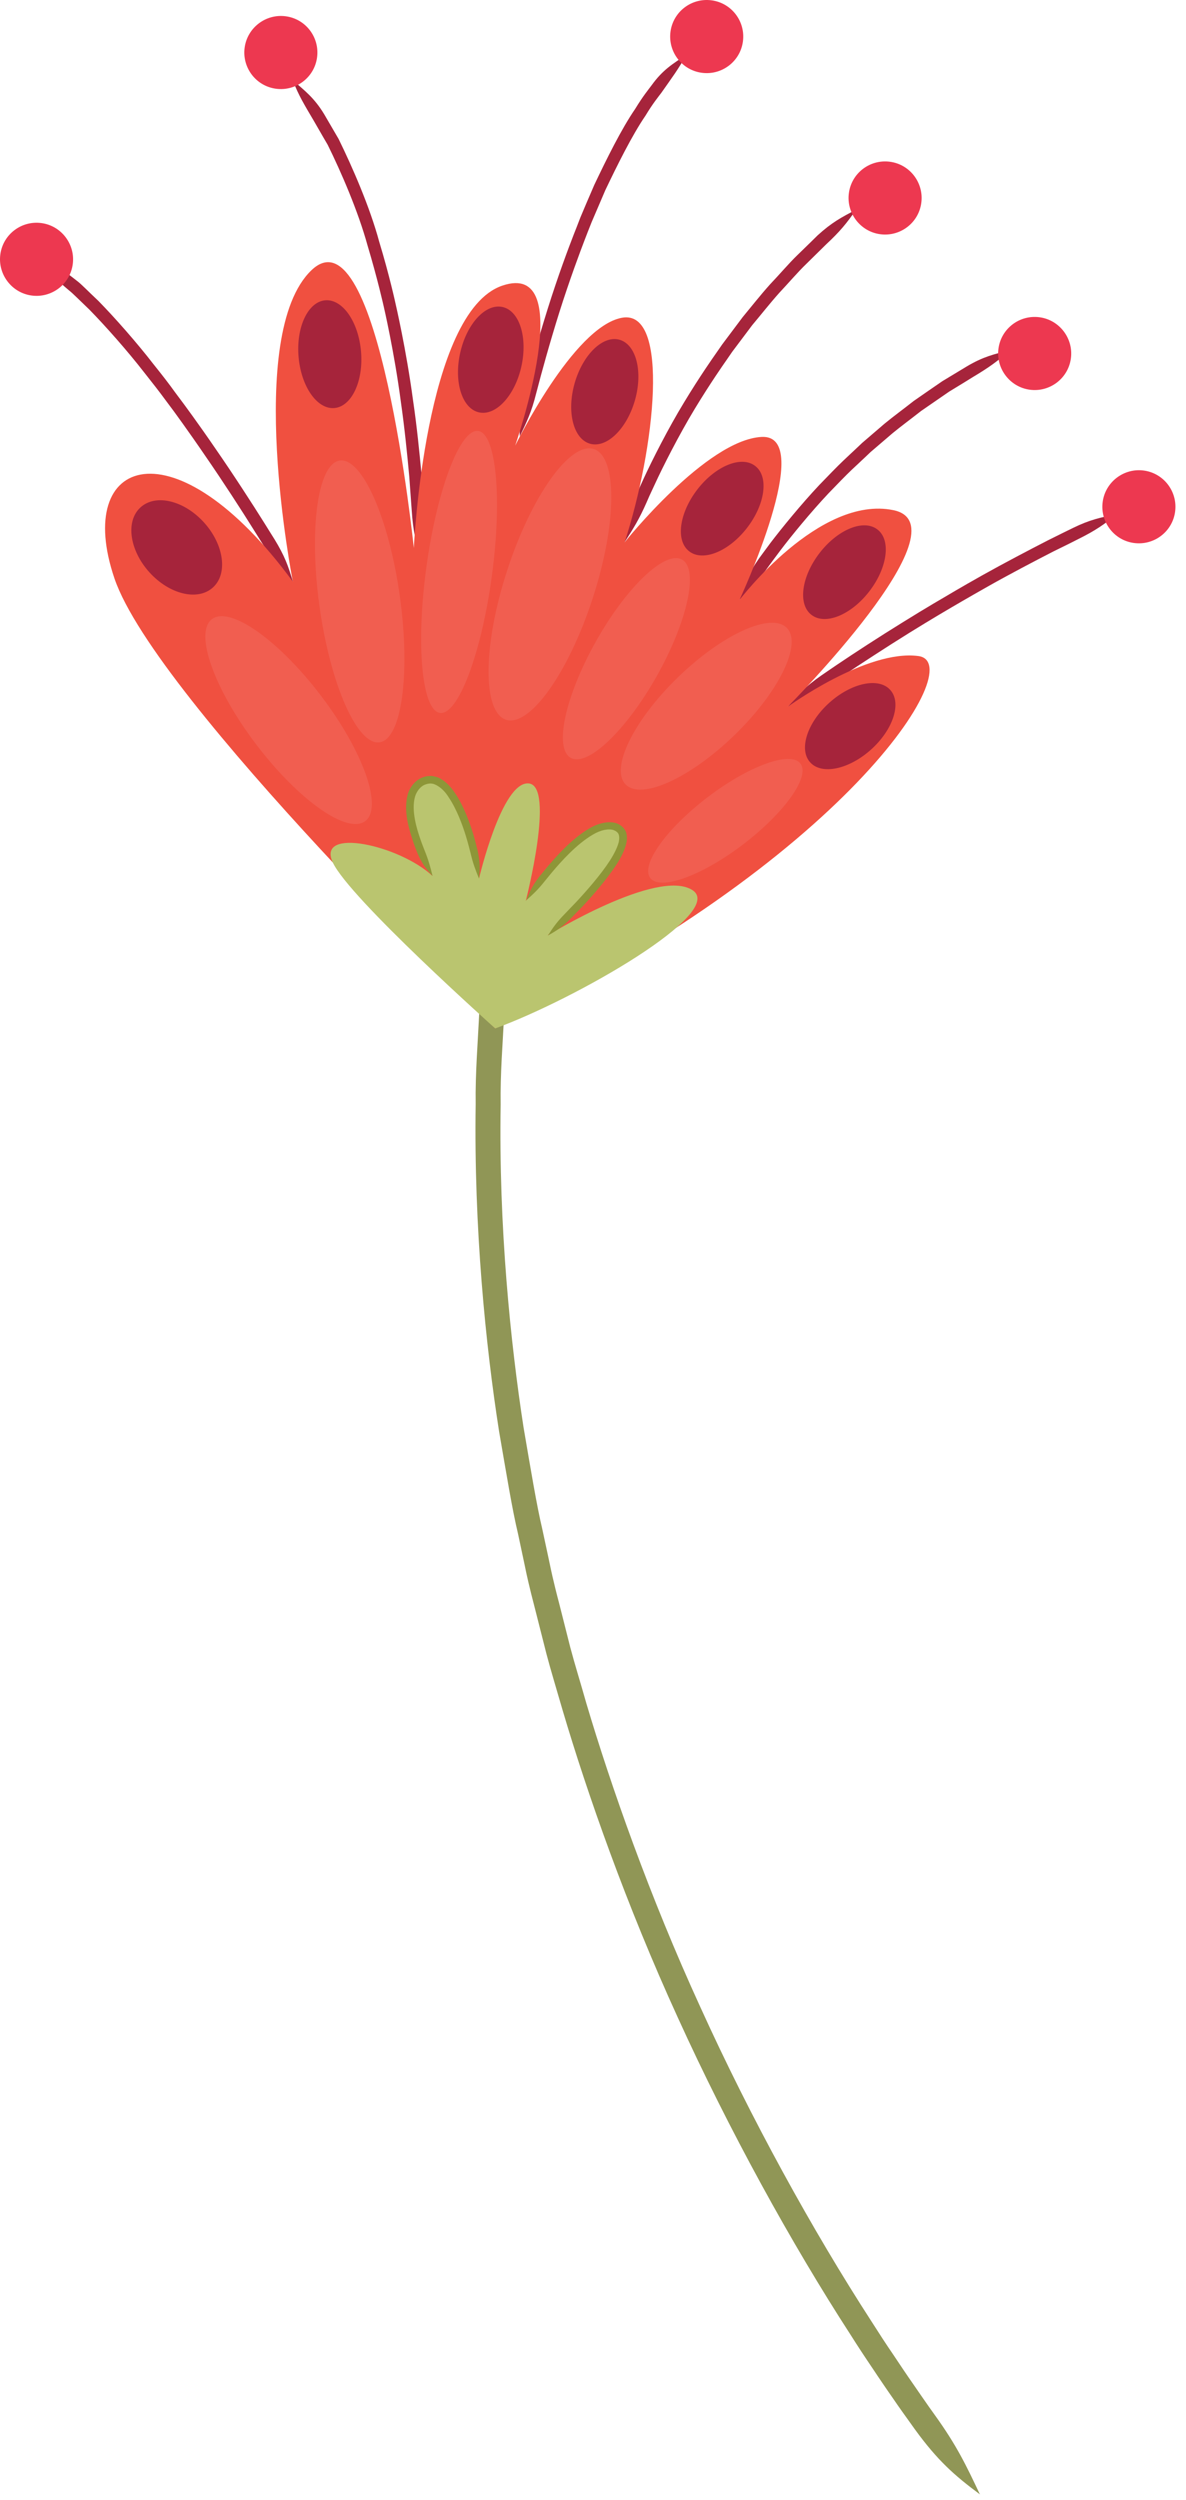 <?xml version="1.0" encoding="UTF-8"?> <svg xmlns="http://www.w3.org/2000/svg" width="75" height="158" viewBox="0 0 75 158" fill="none"><path d="M61.971 157.663C61.091 155.803 60.501 154.563 59.111 152.633C58.921 152.373 58.641 151.973 58.301 151.483C58.131 151.233 57.941 150.962 57.741 150.672C57.541 150.392 57.351 150.103 57.151 149.812C56.931 149.482 56.711 149.152 56.481 148.812C56.021 148.143 55.571 147.443 55.111 146.723C51.391 140.983 47.481 133.892 44.291 126.862C41.071 119.842 38.631 112.873 37.081 107.663C36.711 106.353 36.341 105.172 36.061 104.112C35.791 103.052 35.561 102.133 35.371 101.383C34.971 99.873 34.801 99.013 34.801 99.013C34.801 99.013 34.621 98.153 34.291 96.632C33.931 95.112 33.571 92.912 33.111 90.233C32.281 84.862 31.531 77.522 31.661 69.812C31.631 67.882 31.791 65.942 31.891 63.992C31.951 62.042 32.231 60.123 32.411 58.212C32.571 56.303 32.931 54.443 33.201 52.633C33.361 51.733 33.451 50.822 33.651 49.962C33.831 49.123 34.001 48.303 34.171 47.492C34.511 45.953 34.731 44.682 34.921 44.062C35.531 41.763 35.621 40.392 35.661 38.312C34.661 40.102 34.041 41.362 33.401 43.693C33.201 44.312 32.971 45.602 32.631 47.163C32.461 47.983 32.281 48.812 32.101 49.663C31.901 50.542 31.801 51.453 31.641 52.373C31.371 54.212 31.001 56.093 30.841 58.032C30.661 59.962 30.381 61.922 30.311 63.892C30.221 65.862 30.051 67.832 30.081 69.782C29.961 77.603 30.711 85.043 31.561 90.472C32.031 93.183 32.391 95.412 32.761 96.953C33.091 98.493 33.271 99.362 33.271 99.362C33.271 99.362 33.451 100.233 33.851 101.753C34.041 102.513 34.281 103.443 34.551 104.513C34.831 105.583 35.201 106.783 35.581 108.103C37.141 113.373 39.611 120.413 42.861 127.513C46.091 134.613 50.031 141.773 53.791 147.573C54.251 148.303 54.721 149.013 55.181 149.693C55.411 150.033 55.631 150.373 55.861 150.703C56.061 150.993 56.261 151.293 56.461 151.573C56.661 151.863 56.851 152.142 57.031 152.392C57.381 152.882 57.671 153.282 57.861 153.552C59.281 155.502 60.331 156.442 61.991 157.672L61.971 157.663Z" fill="#909656"></path><path d="M49.801 44.68C50.761 44.29 51.381 44.01 52.371 43.34C52.541 43.23 52.811 43.04 53.381 42.66C54.371 42 56.051 40.9 57.501 40C58.951 39.1 60.171 38.39 60.171 38.39C60.171 38.39 61.191 37.79 62.501 37.05C63.811 36.31 65.431 35.46 66.601 34.86C67.421 34.46 67.921 34.21 68.191 34.07C69.261 33.54 69.821 33.15 70.631 32.5C69.621 32.7 68.931 32.84 67.851 33.37C67.581 33.5 67.071 33.75 66.251 34.16C65.081 34.76 63.441 35.62 62.121 36.36C60.801 37.1 59.781 37.71 59.781 37.71C59.781 37.71 58.551 38.42 57.091 39.33C55.631 40.23 53.941 41.33 52.951 42C52.381 42.39 52.111 42.57 51.941 42.69C50.951 43.38 50.471 43.88 49.811 44.67L49.801 44.68Z" fill="#A6243B"></path><path d="M46.751 37.933C47.471 37.193 47.951 36.713 48.641 35.743C48.761 35.583 48.951 35.313 49.361 34.773C50.051 33.863 51.271 32.373 52.391 31.183C52.961 30.593 53.481 30.053 53.871 29.683C54.271 29.313 54.511 29.083 54.511 29.083C54.511 29.083 54.721 28.893 55.051 28.573C55.401 28.273 55.891 27.853 56.441 27.383C57.001 26.923 57.641 26.453 58.251 25.973C58.891 25.533 59.511 25.103 60.021 24.753C60.791 24.283 61.271 23.993 61.521 23.833C62.541 23.223 63.091 22.833 63.861 22.133C62.871 22.383 62.171 22.543 61.131 23.163C60.871 23.323 60.381 23.613 59.591 24.093C59.061 24.453 58.431 24.893 57.781 25.343C57.161 25.833 56.501 26.313 55.931 26.783C55.371 27.263 54.871 27.693 54.521 27.993C54.181 28.313 53.971 28.513 53.971 28.513C53.971 28.513 53.721 28.743 53.321 29.123C52.921 29.503 52.391 30.053 51.811 30.653C50.671 31.863 49.431 33.383 48.731 34.303C48.321 34.863 48.121 35.123 48.001 35.293C47.311 36.283 47.041 36.943 46.751 37.933Z" fill="#A6243B"></path><path d="M39.491 34.278C40.051 33.408 40.411 32.838 40.891 31.748C40.971 31.558 41.101 31.258 41.391 30.648C41.941 29.448 42.951 27.468 43.931 25.848C44.911 24.228 45.811 22.948 45.811 22.948C45.811 22.948 46.001 22.678 46.301 22.238C46.621 21.808 47.071 21.218 47.571 20.548C48.111 19.908 48.681 19.178 49.281 18.508C49.891 17.858 50.461 17.188 50.981 16.688C51.631 16.048 52.031 15.658 52.241 15.448C53.111 14.638 53.541 14.118 54.131 13.258C53.221 13.728 52.601 14.058 51.701 14.878C51.491 15.088 51.081 15.488 50.421 16.128C49.891 16.638 49.321 17.318 48.691 17.978C48.081 18.658 47.501 19.398 46.961 20.048C46.451 20.728 46.001 21.328 45.671 21.768C45.361 22.218 45.171 22.488 45.171 22.488C45.171 22.488 44.251 23.788 43.261 25.428C42.261 27.068 41.241 29.078 40.681 30.298C40.391 30.928 40.261 31.228 40.181 31.418C39.711 32.528 39.581 33.228 39.501 34.258L39.491 34.278Z" fill="#A6243B"></path><path d="M32.86 27.599C33.31 26.669 33.61 26.049 33.9 24.889C33.95 24.689 34.04 24.379 34.21 23.719C34.57 22.389 35.21 20.149 35.85 18.279C36.48 16.409 37.08 14.889 37.08 14.889C37.08 14.889 37.2 14.569 37.41 14.049C37.63 13.539 37.94 12.819 38.28 12.019C39.03 10.449 39.97 8.549 40.82 7.309C41.29 6.529 41.64 6.109 41.82 5.869C42.5 4.899 42.89 4.389 43.4 3.469C42.55 4.029 41.91 4.409 41.2 5.399C41.02 5.639 40.65 6.089 40.17 6.879C39.29 8.159 38.34 10.089 37.58 11.689C37.23 12.499 36.92 13.219 36.7 13.749C36.5 14.279 36.37 14.599 36.37 14.599C36.37 14.599 35.76 16.129 35.12 18.029C34.48 19.919 33.83 22.169 33.47 23.519C33.3 24.189 33.21 24.509 33.16 24.709C32.87 25.879 32.84 26.579 32.87 27.609L32.86 27.599Z" fill="#A6243B"></path><path d="M26.541 35.18C26.771 34.17 26.881 33.48 26.811 32.28C26.811 32.12 26.791 31.87 26.771 31.57C26.741 31.14 26.701 30.63 26.661 30.06C26.531 28.62 26.361 26.93 26.121 25.31C25.691 22.08 25.011 19.18 25.011 19.18C25.011 19.18 24.641 17.45 23.981 15.28C23.391 13.09 22.281 10.55 21.411 8.78C20.941 7.97 20.651 7.48 20.501 7.22C19.871 6.18 19.271 5.73 18.511 5.07C18.891 6.05 19.241 6.61 19.841 7.63C19.991 7.88 20.261 8.37 20.721 9.15C21.571 10.87 22.651 13.36 23.241 15.51C23.881 17.64 24.261 19.35 24.261 19.35C24.261 19.35 24.931 22.21 25.351 25.41C25.581 27.01 25.751 28.69 25.881 30.12C25.951 31.1 26.011 31.91 26.041 32.32C26.121 33.51 26.281 34.18 26.551 35.17L26.541 35.18Z" fill="#A6243B"></path><path d="M18.521 36.758C18.231 35.768 17.991 35.118 17.361 34.088C17.251 33.918 17.081 33.638 16.711 33.048C15.991 31.898 14.751 29.978 13.641 28.378C12.541 26.768 11.581 25.478 11.581 25.478C11.581 25.478 11.381 25.208 11.051 24.768C10.731 24.318 10.261 23.708 9.721 23.038C8.671 21.678 7.271 20.088 6.221 19.018C5.541 18.378 5.151 17.968 4.901 17.778C4.421 17.398 4.031 17.108 3.631 16.888C3.201 16.698 2.791 16.548 2.301 16.398C2.671 16.778 2.961 17.068 3.291 17.358C3.601 17.678 3.931 17.998 4.381 18.368C4.611 18.548 5.001 18.948 5.651 19.568C6.681 20.618 8.051 22.168 9.101 23.518C9.631 24.188 10.101 24.788 10.421 25.228C10.751 25.668 10.951 25.938 10.951 25.938C10.951 25.938 11.901 27.228 12.991 28.828C14.091 30.418 15.331 32.338 16.041 33.478C16.401 34.058 16.581 34.338 16.691 34.508C17.321 35.518 17.791 36.028 18.511 36.768L18.521 36.758Z" fill="#A6243B"></path><path d="M31.32 65.005C31.32 65.005 9.86 44.255 7.24 36.565C4.62 28.875 11.05 26.585 18.52 36.765C18.52 36.765 15.44 21.175 19.69 17.085C23.94 12.995 26.17 34.635 26.17 34.635C26.17 34.635 26.86 19.725 31.76 18.055C36.66 16.385 32.58 28.165 32.58 28.165C32.58 28.165 36.24 20.665 39.32 20.085C42.4 19.505 41.42 28.375 39.5 34.275C39.5 34.275 44.66 27.805 48.16 27.615C51.65 27.425 46.76 37.925 46.76 37.925C46.76 37.925 51.8 31.275 56.5 32.245C61.2 33.215 49.81 44.675 49.81 44.675C49.81 44.675 54.81 41.025 58.08 41.465C61.35 41.905 53.37 54.495 31.32 64.995V65.005Z" fill="#F05040"></path><path d="M74.311 32.34C74.141 33.61 72.971 34.49 71.711 34.32C70.441 34.15 69.561 32.98 69.731 31.72C69.901 30.46 71.071 29.57 72.331 29.74C73.601 29.91 74.481 31.08 74.311 32.34Z" fill="#ED3850"></path><path d="M67.721 22.652C67.551 23.922 66.381 24.802 65.121 24.632C63.861 24.462 62.971 23.292 63.141 22.032C63.311 20.762 64.481 19.882 65.741 20.052C67.001 20.222 67.891 21.392 67.721 22.652Z" fill="#ED3850"></path><path d="M58.261 12.824C58.091 14.094 56.921 14.974 55.661 14.804C54.401 14.634 53.511 13.464 53.681 12.204C53.851 10.934 55.021 10.054 56.281 10.224C57.551 10.394 58.431 11.564 58.261 12.824Z" fill="#ED3850"></path><path d="M46.981 2.621C46.811 3.891 45.641 4.771 44.381 4.601C43.111 4.431 42.231 3.261 42.401 2.001C42.571 0.731 43.741 -0.149 45.001 0.021C46.271 0.191 47.151 1.361 46.981 2.621Z" fill="#ED3850"></path><path d="M20.051 3.629C19.881 4.899 18.711 5.779 17.451 5.609C16.181 5.439 15.301 4.269 15.471 3.009C15.641 1.749 16.811 0.859 18.071 1.029C19.341 1.199 20.221 2.369 20.051 3.629Z" fill="#ED3850"></path><path d="M4.601 16.699C4.431 17.969 3.261 18.849 2.001 18.679C0.741 18.509 -0.149 17.339 0.021 16.079C0.191 14.809 1.361 13.929 2.621 14.099C3.881 14.269 4.771 15.439 4.601 16.699Z" fill="#ED3850"></path><path d="M13.461 37.134C12.501 38.004 10.701 37.564 9.441 36.164C8.181 34.764 7.931 32.924 8.891 32.064C9.851 31.194 11.651 31.634 12.911 33.034C14.171 34.434 14.421 36.274 13.461 37.134Z" fill="#A6243B"></path><path d="M21.141 25.791C20.051 25.881 19.041 24.43 18.881 22.55C18.721 20.671 19.481 19.07 20.571 18.98C21.661 18.89 22.671 20.34 22.831 22.221C22.991 24.101 22.231 25.701 21.141 25.791Z" fill="#A6243B"></path><path d="M30.291 26.064C29.221 25.823 28.691 24.144 29.101 22.304C29.511 20.464 30.71 19.163 31.78 19.404C32.85 19.643 33.38 21.324 32.971 23.164C32.56 25.004 31.36 26.303 30.291 26.064Z" fill="#A6243B"></path><path d="M37.311 28.045C36.261 27.745 35.821 26.035 36.341 24.215C36.861 22.405 38.131 21.175 39.181 21.475C40.231 21.775 40.671 23.485 40.151 25.305C39.631 27.115 38.361 28.345 37.311 28.045Z" fill="#A6243B"></path><path d="M43.581 34.844C42.711 34.174 42.951 32.424 44.101 30.934C45.251 29.444 46.891 28.774 47.761 29.454C48.631 30.124 48.391 31.874 47.241 33.364C46.091 34.854 44.451 35.524 43.581 34.844Z" fill="#A6243B"></path><path d="M51.311 38.859C50.441 38.189 50.681 36.439 51.831 34.949C52.981 33.459 54.621 32.789 55.491 33.469C56.361 34.139 56.121 35.889 54.971 37.379C53.821 38.869 52.181 39.539 51.311 38.859Z" fill="#A6243B"></path><path d="M51.23 48.179C50.501 47.369 51.041 45.679 52.441 44.419C53.84 43.159 55.571 42.789 56.3 43.609C57.031 44.419 56.49 46.109 55.09 47.369C53.691 48.629 51.961 48.999 51.23 48.179Z" fill="#A6243B"></path><path d="M31.32 65.004C31.32 65.004 22.081 56.764 21.041 54.504C20 52.244 25.28 53.424 27.351 55.364C27.351 55.364 25.131 51.274 26.59 49.474C28.061 47.674 30.37 52.984 30.291 55.534C30.291 55.534 31.721 49.394 33.42 49.514C35.13 49.634 33.251 56.934 33.251 56.934C33.251 56.934 36.59 51.944 38.88 52.254C41.17 52.564 34.63 59.124 34.63 59.124C34.63 59.124 41.571 54.854 43.781 56.254C45.99 57.654 36.401 63.144 31.311 65.004H31.32Z" fill="#BAC56F"></path><path opacity="0.15" d="M23.101 51.894C21.971 52.754 18.891 50.584 16.211 47.063C13.531 43.544 12.271 39.993 13.401 39.133C14.531 38.273 17.611 40.444 20.291 43.964C22.971 47.483 24.231 51.033 23.101 51.894Z" fill="#F8B2B0"></path><path opacity="0.15" d="M24.001 46.918C22.601 47.118 20.901 43.288 20.211 38.368C19.521 33.448 20.091 29.298 21.491 29.108C22.891 28.918 24.591 32.738 25.281 37.658C25.971 42.578 25.401 46.728 24.001 46.918Z" fill="#F8B2B0"></path><path opacity="0.15" d="M27.821 45.059C26.681 44.899 26.291 40.789 26.961 35.869C27.631 30.949 29.101 27.079 30.241 27.239C31.381 27.399 31.771 31.509 31.101 36.429C30.431 41.349 28.961 45.219 27.821 45.059Z" fill="#F8B2B0"></path><path opacity="0.15" d="M32.001 45.491C30.501 45.001 30.531 40.781 32.071 36.061C33.601 31.341 36.061 27.901 37.551 28.381C39.051 28.871 39.021 33.091 37.481 37.811C35.951 42.531 33.491 45.971 32.001 45.491Z" fill="#F8B2B0"></path><path opacity="0.15" d="M36.091 47.898C35.021 47.298 35.741 44.008 37.681 40.548C39.621 37.088 42.071 34.768 43.131 35.368C44.201 35.968 43.481 39.258 41.541 42.718C39.591 46.178 37.151 48.498 36.091 47.898Z" fill="#F8B2B0"></path><path opacity="0.15" d="M39.561 49.579C38.581 48.569 40.061 45.529 42.881 42.799C45.701 40.069 48.781 38.679 49.761 39.689C50.741 40.699 49.261 43.739 46.441 46.469C43.621 49.199 40.541 50.589 39.561 49.579Z" fill="#F8B2B0"></path><path opacity="0.15" d="M41.12 55.493C40.501 54.673 42.12 52.393 44.74 50.393C47.361 48.393 50.001 47.443 50.62 48.263C51.24 49.083 49.62 51.363 47.001 53.363C44.38 55.363 41.74 56.313 41.12 55.493Z" fill="#F8B2B0"></path><path d="M27.35 55.349C27.2 54.749 27.1 54.359 26.83 53.699C26.79 53.589 26.71 53.409 26.58 53.029C26.36 52.399 25.99 51.209 26.25 50.339C26.38 49.919 26.68 49.639 26.94 49.569C27.19 49.489 27.35 49.529 27.35 49.539C27.33 49.509 27.93 49.649 28.39 50.419C28.87 51.129 29.25 52.139 29.47 52.869C29.63 53.389 29.7 53.719 29.75 53.889C29.91 54.579 30.06 54.959 30.29 55.529C30.36 54.919 30.36 54.489 30.21 53.779C30.16 53.609 30.09 53.269 29.93 52.729C29.7 51.979 29.32 50.929 28.79 50.149C28.53 49.759 28.23 49.439 27.94 49.269C27.67 49.079 27.43 49.079 27.44 49.069C27.44 49.069 27.38 49.049 27.26 49.039C27.15 49.059 26.96 49.039 26.78 49.119C26.4 49.219 25.95 49.639 25.79 50.189C25.48 51.309 25.91 52.509 26.12 53.179C26.25 53.579 26.34 53.759 26.38 53.879C26.66 54.549 26.92 54.889 27.34 55.349H27.35Z" fill="#8D9638"></path><path d="M33.251 56.928C33.711 56.517 34.021 56.237 34.461 55.678C34.541 55.587 34.661 55.428 34.921 55.117C35.471 54.468 36.451 53.358 37.481 52.758C37.991 52.447 38.501 52.358 38.811 52.468C39.111 52.587 39.131 52.767 39.131 52.767C39.131 52.767 39.191 52.898 39.131 53.208C39.061 53.508 38.861 53.938 38.571 54.388C37.991 55.288 37.101 56.297 36.461 56.987C36.081 57.377 35.851 57.627 35.721 57.758C35.221 58.267 34.981 58.608 34.651 59.127C35.191 58.828 35.541 58.597 36.061 58.087C36.181 57.958 36.421 57.718 36.811 57.318C37.471 56.617 38.361 55.597 38.981 54.648C39.291 54.178 39.511 53.708 39.601 53.318C39.701 52.928 39.601 52.638 39.601 52.638C39.621 52.667 39.501 52.218 38.991 52.038C38.501 51.867 37.831 52.028 37.271 52.358C36.131 53.028 35.151 54.157 34.581 54.828C34.321 55.148 34.191 55.307 34.111 55.398C33.671 55.968 33.491 56.358 33.271 56.938L33.251 56.928Z" fill="#8D9638"></path></svg> 